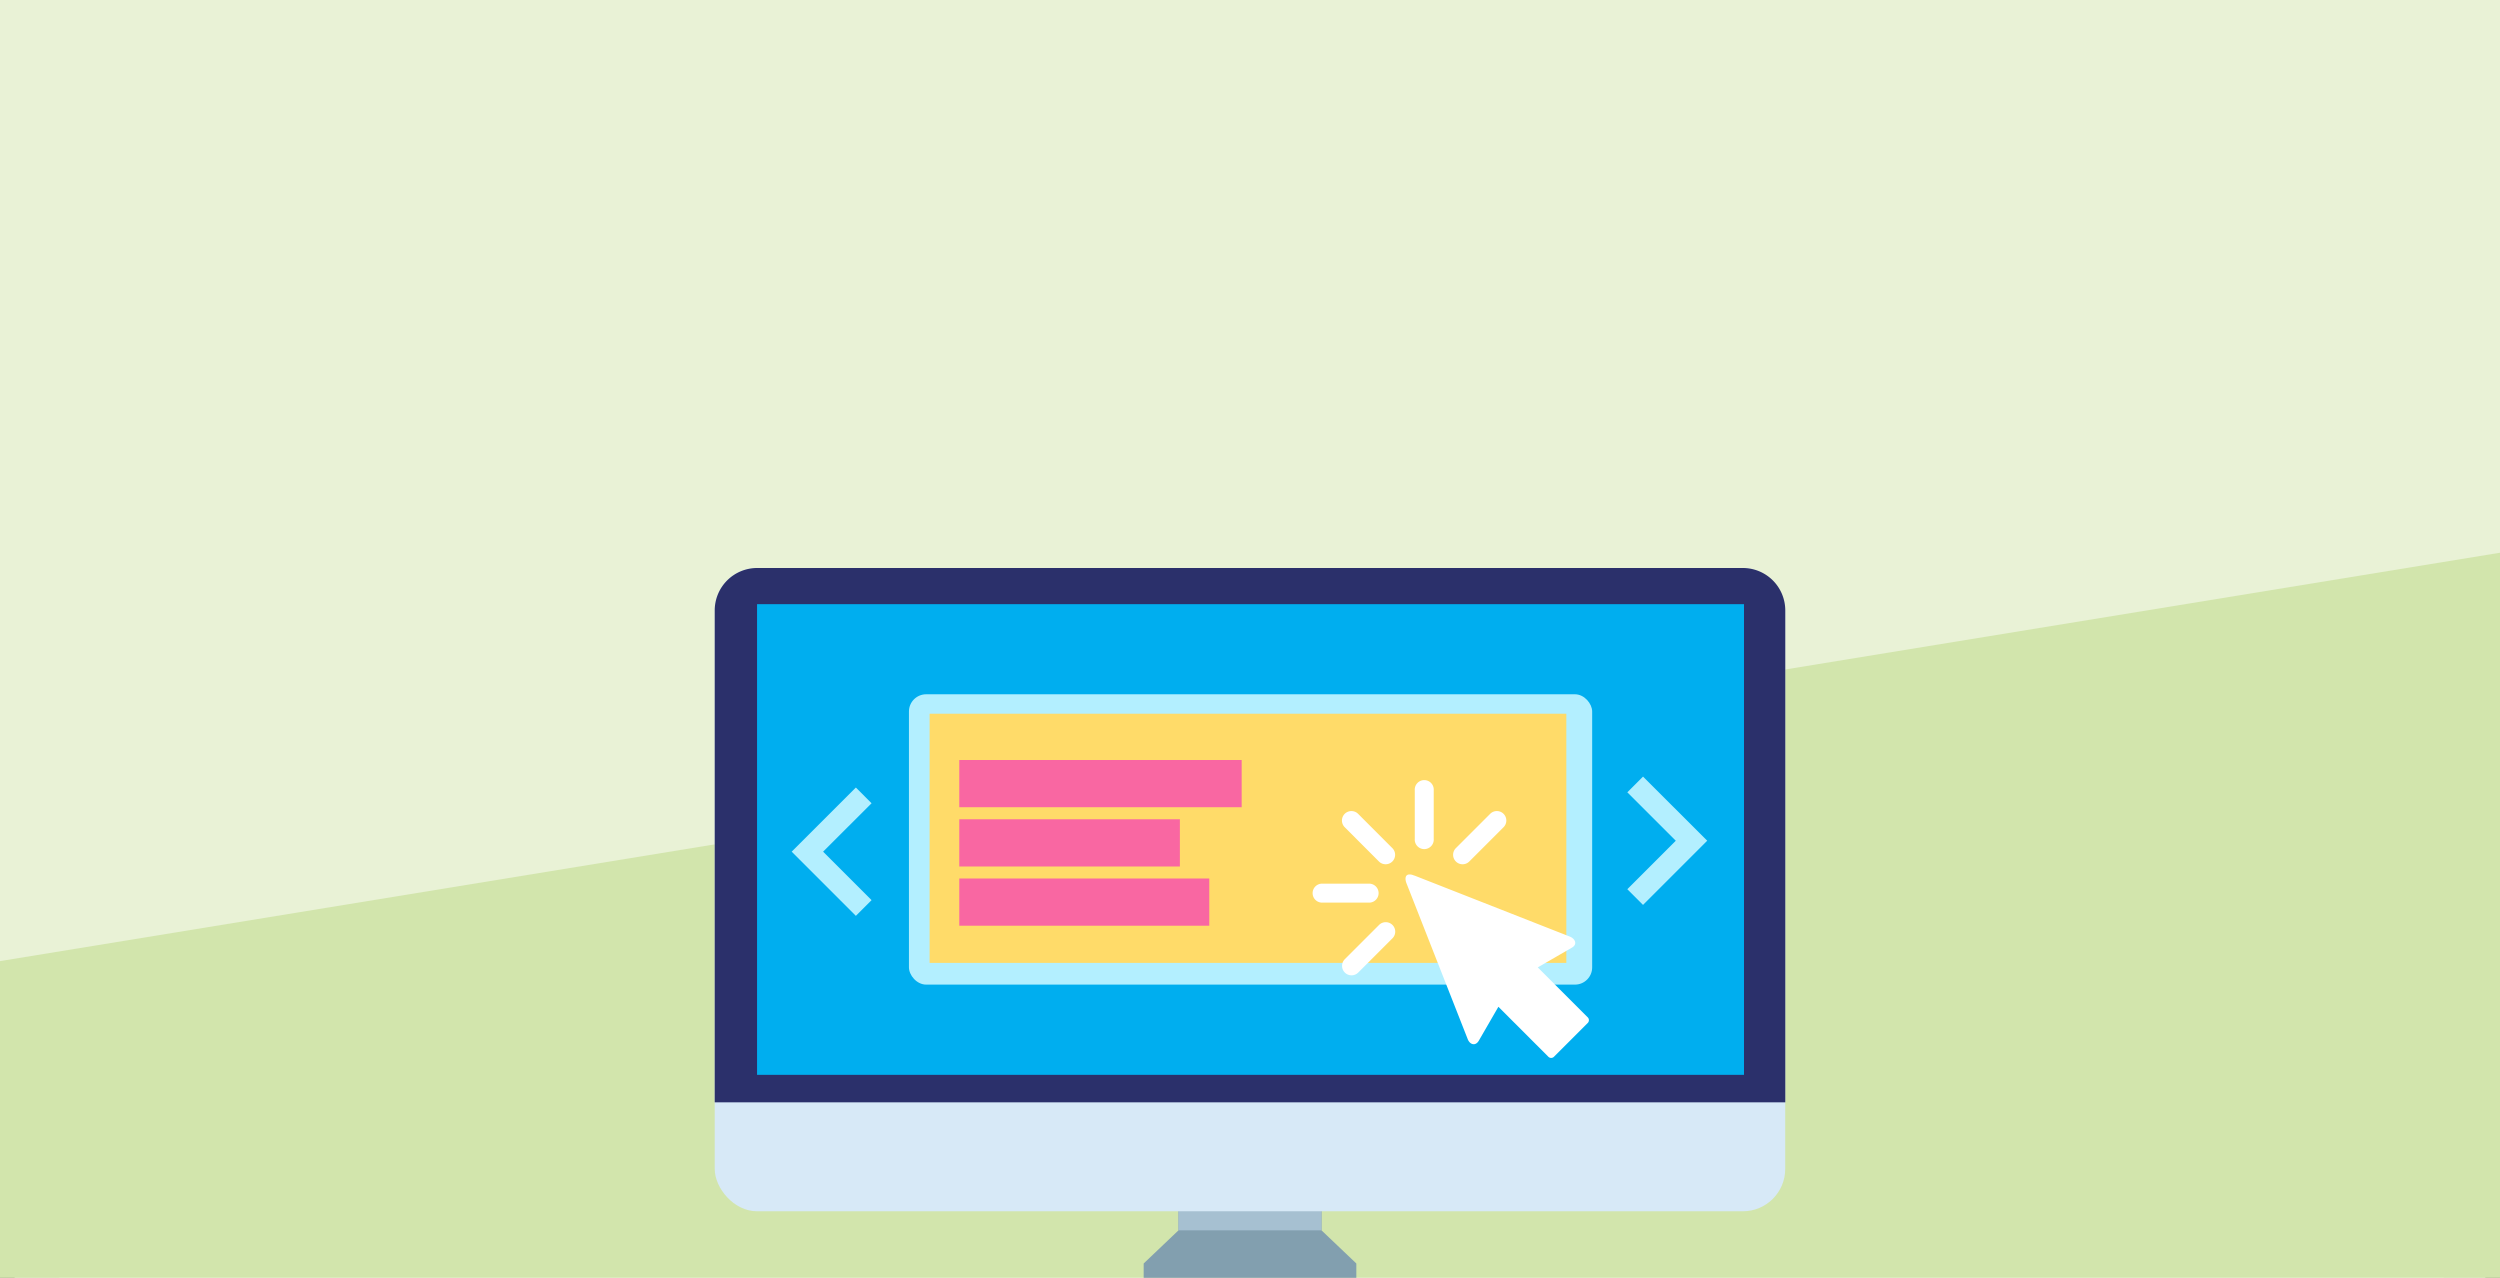 <svg xmlns="http://www.w3.org/2000/svg" viewBox="0 0 450 230"><rect x="0" y="0" width="450" height="230" fill="#808080" stroke="none"/><rect x="6" y="6" width="438" height="228" rx="14" style="fill:#d9f5ff"/><path d="M430,12a8,8,0,0,1,8,8V220a8,8,0,0,1-8,8H20a8,8,0,0,1-8-8V20a8,8,0,0,1,8-8H430m0-12H20A20,20,0,0,0,0,20V220a20,20,0,0,0,20,20H430a20,20,0,0,0,20-20V20A20,20,0,0,0,430,0Z" style="fill:#fff"/><rect width="450" height="240" style="fill:#d2e5ac"/><polygon points="453 0 0 0 0 173 453 99 453 0" style="fill:#fff;opacity:0.5"/><polygon points="244.14 227.43 244.14 230 205.86 230 205.86 227.43 205.93 227.36 212.13 221.46 212.13 215.5 237.87 215.5 237.87 221.46 244.07 227.36 244.14 227.43" style="fill:#829faf"/><rect x="212.13" y="215.5" width="25.73" height="5.96" style="fill:#a6c0d1"/><rect x="128.65" y="102.24" width="192.69" height="115.79" rx="7.62" style="fill:#d7e9f7"/><path d="M321.35,109.86v88.56H128.65V109.86a7.64,7.64,0,0,1,7.62-7.62H313.73A7.64,7.64,0,0,1,321.35,109.86Z" style="fill:#2b306b"/><rect x="136.27" y="108.75" width="177.65" height="84.72" style="fill:#00aeef"/><rect x="163.61" y="124.97" width="122.98" height="52.26" rx="3.1" style="fill:#b3efff"/><polyline points="294.33 141.2 304.47 151.33 294.33 161.47" style="fill:none;stroke:#b3efff;stroke-miterlimit:10;stroke-width:4px"/><polyline points="155.47 143.17 145.33 153.3 155.47 163.44" style="fill:none;stroke:#b3efff;stroke-miterlimit:10;stroke-width:4px"/><rect x="167.33" y="128.47" width="114.61" height="44.85" style="fill:#ffdb69"/><path d="M254.58,157.59l28,11c1,.41,1.39,1.43.34,2l-6.12,3.54,9,9a.72.72,0,0,1,0,1l-6.09,6.09a.71.71,0,0,1-1,0l-9-9-3.54,6.13c-.6,1-1.62.69-2-.35l-11-28c-.25-.65-.22-1.13,0-1.39s.75-.3,1.4,0Zm-12.53-8.69a1.7,1.7,0,0,1,0-2.41,1.71,1.71,0,0,1,2.41,0l6.16,6.17a1.7,1.7,0,0,1,0,2.41,1.71,1.71,0,0,1-2.41,0l-6.16-6.17Zm26.18-2.41a1.7,1.7,0,1,1,2.41,2.41l-6.17,6.17a1.7,1.7,0,1,1-2.41-2.41l6.17-6.17Zm-20,20a1.71,1.71,0,0,1,2.41,0,1.7,1.7,0,0,1,0,2.41l-6.16,6.16a1.7,1.7,0,1,1-2.41-2.41l6.16-6.16Zm6.43-24.23a1.71,1.71,0,1,1,3.41,0V151a1.71,1.71,0,1,1-3.41,0v-8.71Zm-8.09,16.8a1.71,1.71,0,0,1,0,3.41h-8.72a1.71,1.71,0,0,1,0-3.41Z" style="fill:#fff;fill-rule:evenodd"/><rect x="172.67" y="136.8" width="50.83" height="8.5" style="fill:#f967a2"/><rect x="172.67" y="147.47" width="39.71" height="8.5" style="fill:#f967a2"/><rect x="172.67" y="158.13" width="45" height="8.5" style="fill:#f967a2"/></svg>